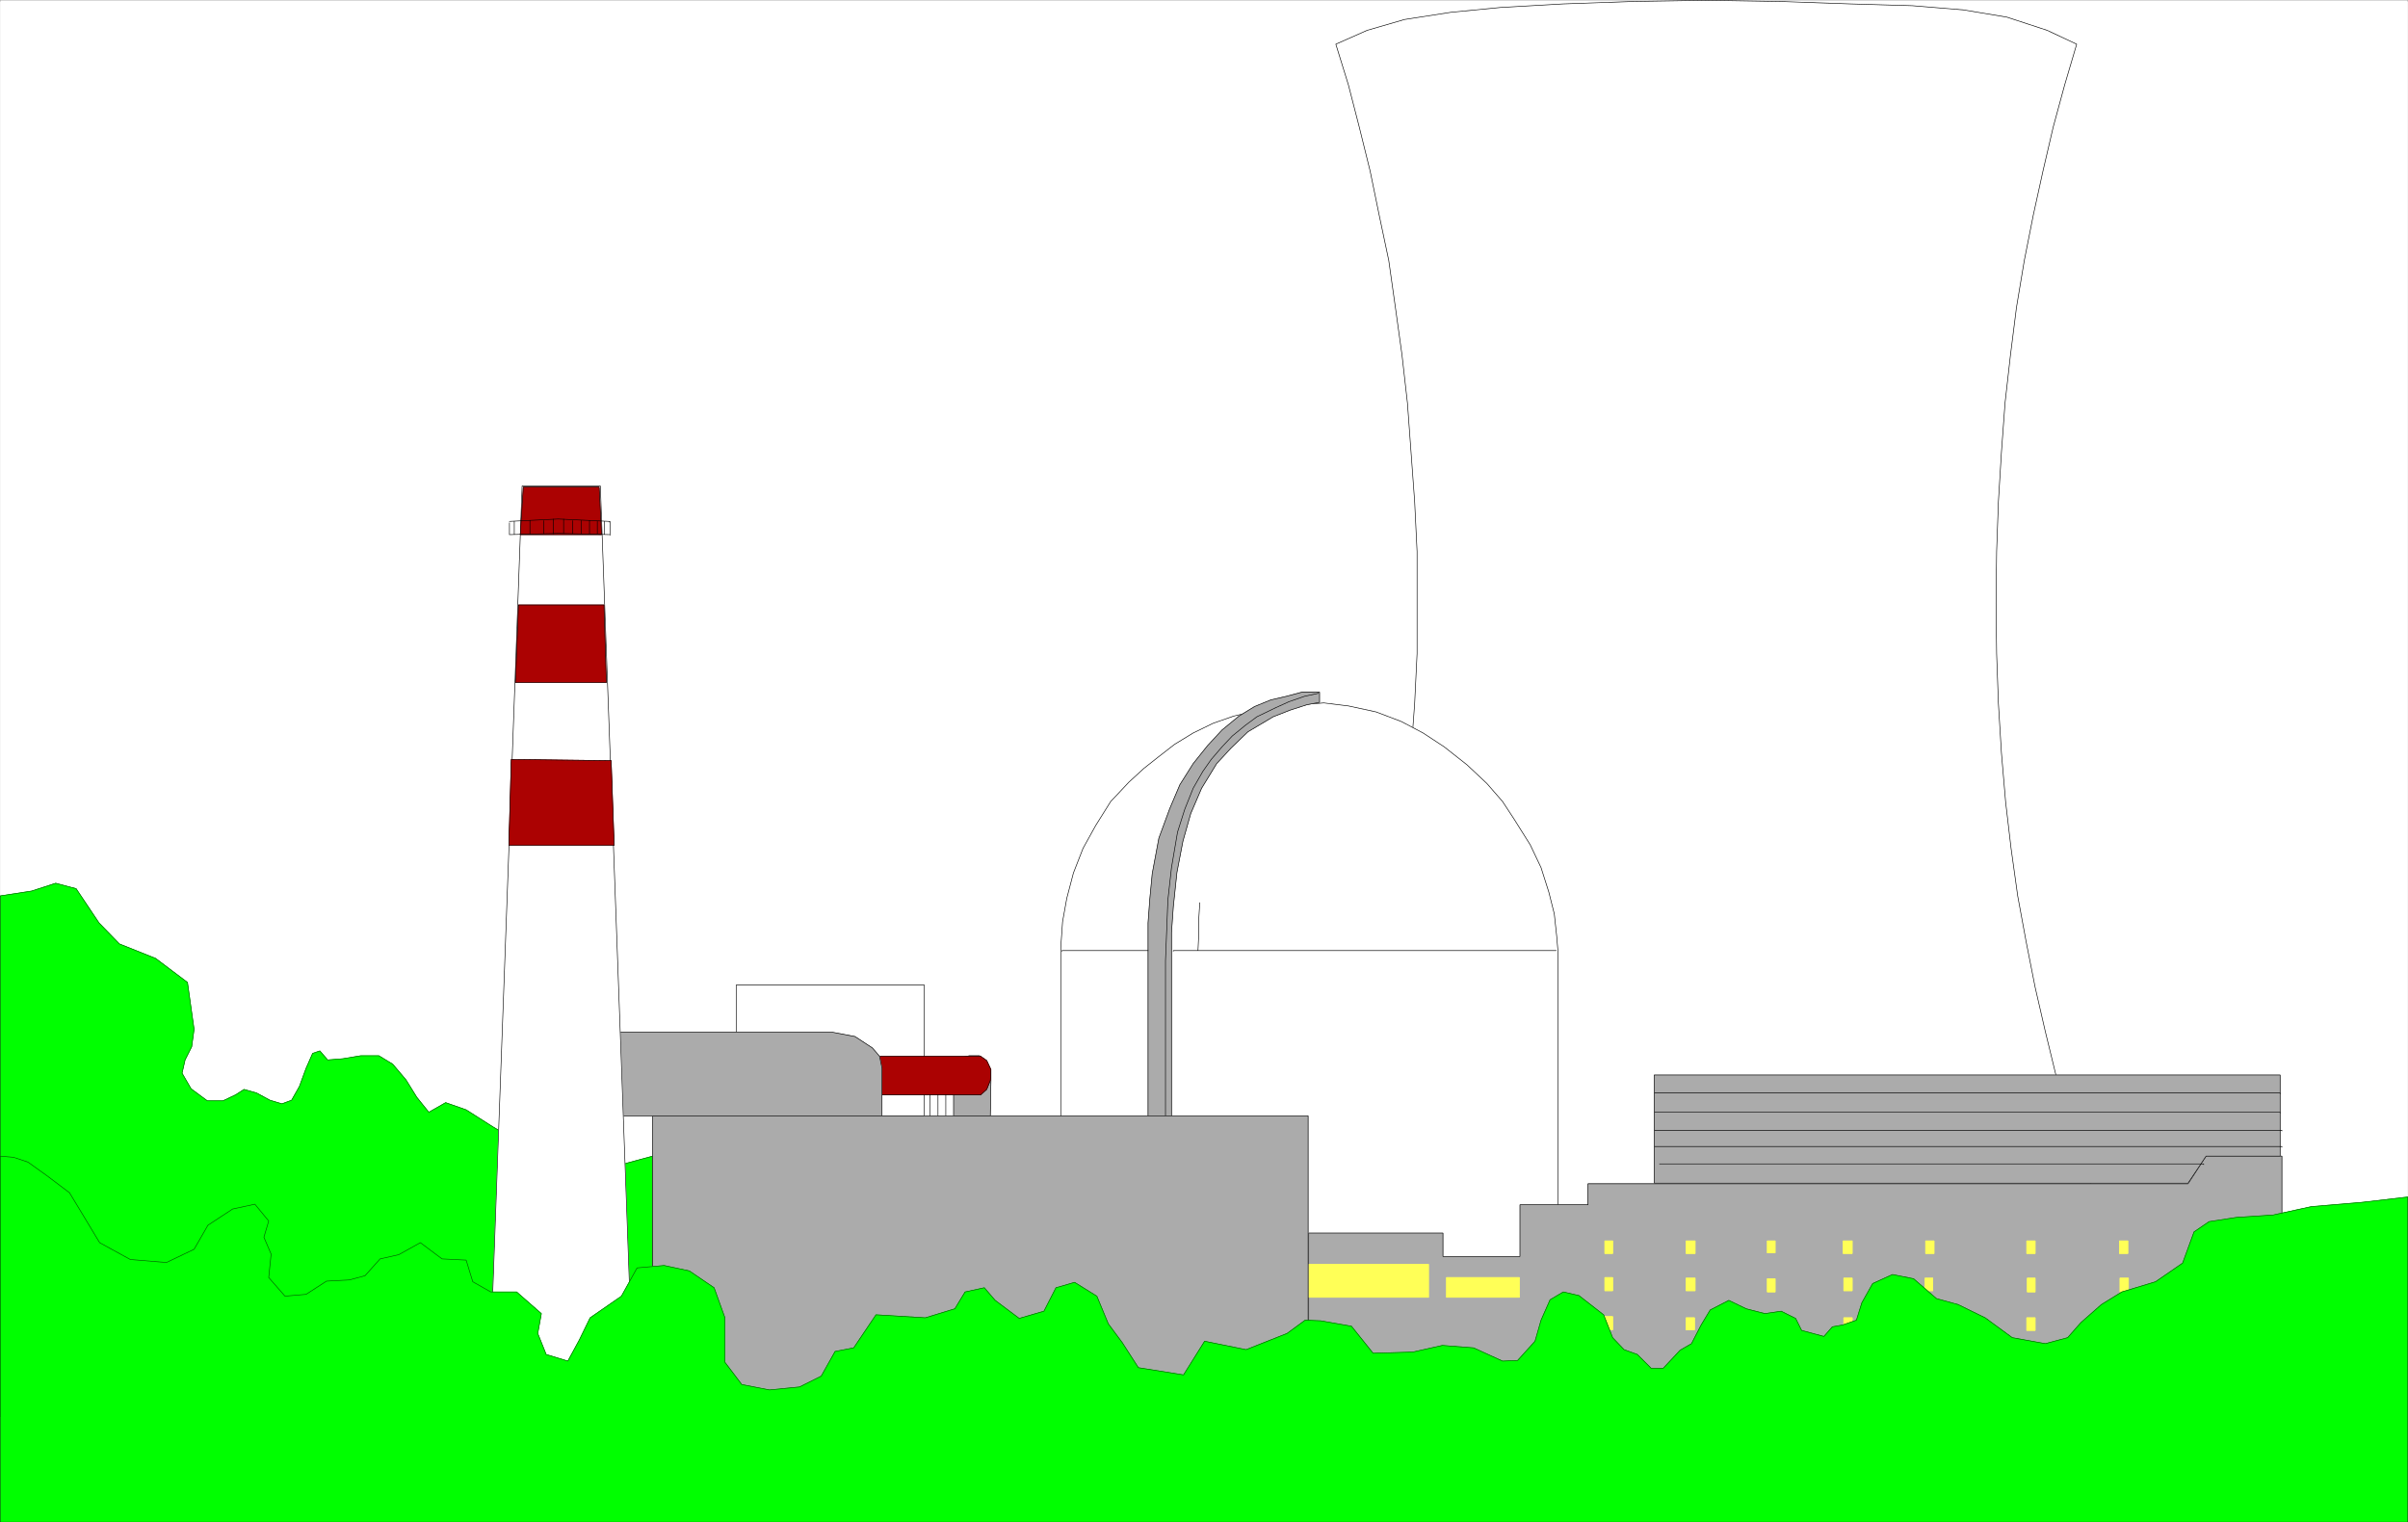 <svg xmlns="http://www.w3.org/2000/svg" width="2997.758" height="1895.137"><rect width="100%" height="100%" fill="#808080" stroke="none"/><defs><clipPath id="a"><path d="M0 0h2997.016v1892.574H0Zm0 0"/></clipPath></defs><path fill="#fff" d="M.371 1894.766h2997.016V.37H.371Zm0 0"/><g clip-path="url(#a)" transform="translate(.371 2.192)"><path fill="#fff" fill-rule="evenodd" stroke="#fff" stroke-linecap="square" stroke-linejoin="bevel" stroke-miterlimit="10" stroke-width=".743" d="M0 1892.574h2997.016V-1.82H0Zm0 0"/></g><path fill="#0f0" fill-rule="evenodd" stroke="#0f0" stroke-linecap="square" stroke-linejoin="bevel" stroke-miterlimit="10" stroke-width=".743" d="m812.555 1439.133-44.18 11.965-38.242 1.488-36.715-8.957-40.43-17.242-39.726-23.93-32.96-20.957-25.493-8.953-20.957 11.965-15.016-18.691-13.449-21.7-16.5-19.472-17.242-10.477H449.16l-22.481 3.754-18.73 1.484-9.735-11.222-8.996 3.011-8.21 18.692-8.25 22.441-9.735 17.203-12.004 4.496-14.977-4.496-16.5-8.953-15.715-4.496-10.48 6.727-15.758 7.465h-19.472l-20.215-14.934-11.258-19.473 3.75-16.46 8.254-16.462 2.969-21.699-8.211-58.34-39.727-29.949-44.965-17.949-25.453-26.195-28.504-42.618-25.453-6.765-29.988 9.734-38.946 5.985v647.925l609.141-5.238 203.043-159.336zm0 0"/><path fill="none" stroke="#025702" stroke-linecap="square" stroke-linejoin="bevel" stroke-miterlimit="10" stroke-width=".743" d="m812.555 1439.133-44.18 11.965-38.242 1.488-36.715-8.957-40.43-17.242-39.726-23.93-32.96-20.957-25.493-8.953-20.957 11.965-15.016-18.691-13.449-21.7-16.5-19.472-17.242-10.477H449.16l-22.481 3.754-18.73 1.484-9.735-11.222-8.996 3.011-8.21 18.692-8.25 22.441-9.735 17.203-12.004 4.496-14.977-4.496-16.5-8.953-15.715-4.496-10.48 6.727-15.758 7.465h-19.472l-20.215-14.934-11.258-19.473 3.75-16.46 8.254-16.462 2.969-21.699-8.211-58.34-39.727-29.949-44.965-17.949-25.453-26.195-28.504-42.618-25.453-6.765-29.988 9.734-38.946 5.985v647.925l609.141-5.238 203.043-159.336zm0 0"/><path fill="#fff" fill-rule="evenodd" stroke="#fff" stroke-linecap="square" stroke-linejoin="bevel" stroke-miterlimit="10" stroke-width=".743" d="m2627.266 1534.89-1004.754-.741 18.73-46.375 16.461-48.64 17.243-50.126 14.234-52.394 14.23-52.356 12.004-55.363 12.004-56.852 9.735-56.89 8.21-59.082 6.766-57.633 8.992-122.695 3.012-62.09V686.46l-3.012-62.094-4.496-61.347-4.496-61.387-6.765-59.824-8.211-59.117-8.25-58.375-12.004-56.852-11.219-54.625-13.492-54.582-13.488-52.394-15.72-50.872 38.946-17.203 46.45-13.488 57.71-8.953 61.426-5.984 78.672-4.496 86.176-3.012L2125.262.37l91.414 1.485 86.918 3.012 77.145 2.23 63.695 5.238 53.957 8.992 50.207 16.461 36.715 17.203-15.016 50.872-14.234 52.394-12.707 54.582-12.004 54.625-11.258 56.852-9.738 58.375-7.469 59.117-6.762 59.824-4.496 61.387-3.754 61.347-2.23 62.094-.742 64.317.742 62.875 2.23 62.09 3.754 61.347 5.238 61.348 6.766 57.633 8.25 59.082 10.477 56.89 11.222 56.852 12.746 55.363 12.747 52.356 14.976 52.394 16.5 50.125 17.984 49.383zm0 0"/><path fill="none" stroke="#000" stroke-linecap="square" stroke-linejoin="bevel" stroke-miterlimit="10" stroke-width=".743" d="m2627.266 1534.89-1004.754-.741 18.73-46.375 16.461-48.64 17.243-50.126 14.234-52.394 14.23-52.356 12.004-55.363 12.004-56.852 9.735-56.89 8.21-59.082 6.766-57.633 8.992-122.695 3.012-62.09V686.46l-3.012-62.094-4.496-61.347-4.496-61.387-6.765-59.824-8.211-59.117-8.25-58.375-12.004-56.852-11.219-54.625-13.492-54.582-13.488-52.394-15.72-50.872 38.946-17.203 46.45-13.488 57.71-8.953 61.426-5.984 78.672-4.496 86.176-3.012L2125.262.37l91.414 1.485 86.918 3.012 77.145 2.23 63.695 5.238 53.957 8.992 50.207 16.461 36.715 17.203-15.016 50.872-14.234 52.394-12.707 54.582-12.004 54.625-11.258 56.852-9.738 58.375-7.469 59.117-6.762 59.824-4.496 61.387-3.754 61.347-2.23 62.094-.742 64.317.742 62.875 2.23 62.09 3.754 61.347 5.238 61.348 6.766 57.633 8.25 59.082 10.477 56.89 11.222 56.852 12.746 55.363 12.747 52.356 14.976 52.394 16.5 50.125 17.984 49.383zm0 0"/><path fill="#fff" fill-rule="evenodd" stroke="#fff" stroke-linecap="square" stroke-linejoin="bevel" stroke-miterlimit="10" stroke-width=".743" d="M1320.543 1801.98v-622.468l2.27-32.18 5.238-29.168 8.25-31.437 11.965-30.656 15.758-28.465 18.726-29.91 22.485-23.93 18.73-17.203 17.985-14.235 20.214-15.718 23.227-14.192 24.71-12.004 25.493-8.953 21.738-5.238 31.438-7.469 29.988-1.527L1647.97 875l30.73 3.754 34.45 7.469 31.472 11.965 26.98 14.23 26.235 17.203 28.465 22.446 24.711 23.183 19.512 22.446 14.234 21.699 20.215 32.18 13.488 28.425 9.735 30.657 6.765 26.937 2.973 27.684 1.523 17.988v616.488zm0 0"/><path fill="none" stroke="#000" stroke-linecap="square" stroke-linejoin="bevel" stroke-miterlimit="10" stroke-width=".743" d="M1320.543 1801.98v-622.468l2.27-32.18 5.238-29.168 8.25-31.437 11.965-30.656 15.758-28.465 18.726-29.91 22.485-23.93 18.73-17.203 17.985-14.235 20.214-15.718 23.227-14.192 24.71-12.004 25.493-8.953 21.738-5.238 31.438-7.469 29.988-1.527L1647.97 875l30.73 3.754 34.45 7.469 31.472 11.965 26.98 14.23 26.235 17.203 28.465 22.446 24.711 23.183 19.512 22.446 14.234 21.699 20.215 32.18 13.488 28.425 9.735 30.657 6.765 26.937 2.973 27.684 1.523 17.988v616.488zm0 0"/><path fill="#ababab" fill-rule="evenodd" stroke="#ababab" stroke-linecap="square" stroke-linejoin="bevel" stroke-miterlimit="10" stroke-width=".743" d="m1642.727 874.258-15.719 2.969-20.996 6.765-20.957 8.211-31.477 18.692-20.996 20.215-17.984 19.468-18.73 30.657-13.489 31.437-9.738 34.406-7.465 38.907-4.496 42.656-2.27 32.14v496.805h-29.207v-508.77l2.227-29.91 3.012-31.437 8.25-44.145 13.488-36.636 12.711-29.95 16.5-26.16 17.984-22.48 17.985-19.434 20.96-17.203 19.508-11.965 20.215-8.25 19.473-4.496 19.473-5.238h21.738zm0 0"/><path fill="none" stroke="#000" stroke-linecap="square" stroke-linejoin="bevel" stroke-miterlimit="10" stroke-width=".743" d="m1642.727 874.258-15.719 2.969-20.996 6.765-20.957 8.211-31.477 18.692-20.996 20.215-17.984 19.468-18.73 30.657-13.489 31.437-9.738 34.406-7.465 38.907-4.496 42.656-2.27 32.14v496.805h-29.207v-508.77l2.227-29.91 3.012-31.437 8.25-44.145 13.488-36.636 12.711-29.95 16.5-26.16 17.984-22.48 17.985-19.434 20.96-17.203 19.508-11.965 20.215-8.25 19.473-4.496 19.473-5.238h21.738zm0 0"/><path fill="none" stroke="#000" stroke-linecap="square" stroke-linejoin="bevel" stroke-miterlimit="10" stroke-width=".743" d="M1641.243 863.035 1624 866.75l-19.472 6.762-16.5 7.469-23.227 11.222-14.23 10.48-16.461 13.45-12.75 13.488-13.489 15.72-10.476 14.937-12.004 20.957-10.48 26.195-8.993 28.426-7.507 44.144-4.497 40.39-2.972 75.583v460.129"/><path fill="#ababab" fill-rule="evenodd" stroke="#ababab" stroke-linecap="square" stroke-linejoin="bevel" stroke-miterlimit="10" stroke-width=".743" d="m1232.883 1389.008.742-42.656v-13.453l-5.984-12.004-8.25-6.723h-12.707l-8.992 2.266-6.766 5.984-2.969 10.477-.785 13.453v42.656zm0 0"/><path fill="none" stroke="#000" stroke-linecap="square" stroke-linejoin="bevel" stroke-miterlimit="10" stroke-width=".743" d="m1232.883 1389.008.742-42.656v-13.453l-5.984-12.004-8.25-6.723h-12.707l-8.992 2.266-6.766 5.984-2.969 10.477-.785 13.453v42.656zm0 0"/><path fill="#fff" fill-rule="evenodd" stroke="#fff" stroke-linecap="square" stroke-linejoin="bevel" stroke-miterlimit="10" stroke-width=".743" d="M916.72 1389.008v-163.125h233.737v163.125h-234.48Zm0 0"/><path fill="none" stroke="#000" stroke-linecap="square" stroke-linejoin="bevel" stroke-miterlimit="10" stroke-width=".743" d="M916.72 1389.008v-163.125h233.737v163.125h-234.48Zm0 0"/><path fill="#ab0202" fill-rule="evenodd" stroke="#ab0202" stroke-linecap="square" stroke-linejoin="bevel" stroke-miterlimit="10" stroke-width=".743" d="M1090.52 1314.914h130.398l7.47 5.239 5.237 11.222-.742 13.489-4.496 11.222-7.469 6.727H1096.54v-32.18zm0 0"/><path fill="none" stroke="#000" stroke-linecap="square" stroke-linejoin="bevel" stroke-miterlimit="10" stroke-width=".743" d="M1090.52 1314.914h130.398l7.47 5.239 5.237 11.222-.742 13.489-4.496 11.222-7.469 6.727H1096.54v-32.18zm0 0"/><path fill="#ababab" fill-rule="evenodd" stroke="#ababab" stroke-linecap="square" stroke-linejoin="bevel" stroke-miterlimit="10" stroke-width=".743" d="M1629.239 1534.89h167.113v29.169h95.871v-64.32h84.691v-26.196h747.008l22.48-34.41h94.387v77.809l1.489 296.261-1213.04.743zm0 0"/><path fill="none" stroke="#000" stroke-linecap="square" stroke-linejoin="bevel" stroke-miterlimit="10" stroke-width=".743" d="M1629.239 1534.89h167.113v29.169h95.871v-64.32h84.691v-26.196h747.008l22.48-34.41h94.387v77.809l1.489 296.261-1213.04.743zm-461.535-172.077v26.937m9.734-26.937v27.68m-19.473-27.68v26.937m779.227-206.484H1460.68v.742m-31.476-.742H1322.07v.742m169.301-.742.782-16.465v-19.469l1.488-23.93v.743"/><path fill="#ababab" fill-rule="evenodd" stroke="#ababab" stroke-linecap="square" stroke-linejoin="bevel" stroke-miterlimit="10" stroke-width=".743" d="M1098.028 1389.008H774.356L770.602 1285h265.996l27.723 5.242 21.703 14.192 8.992 10.48 3.012 14.977zm0 0"/><path fill="none" stroke="#000" stroke-linecap="square" stroke-linejoin="bevel" stroke-miterlimit="10" stroke-width=".743" d="M1098.028 1389.008H774.356L770.602 1285h265.996l27.723 5.242 21.703 14.192 8.992 10.48 3.012 14.977zm0 0"/><path fill="#ababab" fill-rule="evenodd" stroke="#ababab" stroke-linecap="square" stroke-linejoin="bevel" stroke-miterlimit="10" stroke-width=".743" d="M2059.34 1338.141h779.223v100.992h-92.16l-22.48 33.668H2059.34zm0 0"/><path fill="none" stroke="#000" stroke-linecap="square" stroke-linejoin="bevel" stroke-miterlimit="10" stroke-width=".743" d="M2059.34 1338.141h779.223v100.992h-92.16l-22.48 33.668H2059.34zm0 0"/><path fill="none" stroke="#000" stroke-linecap="square" stroke-linejoin="bevel" stroke-miterlimit="10" stroke-width=".743" d="M2060.082 1360.582h778.48v.742m-778.48 23.188h778.48v.742m-778.48 21.699h780.707v.747m-780.707 19.468h780.707v.746m-774.726 20.918h677.328v.782"/><path fill="#fff" fill-rule="evenodd" stroke="#fff" stroke-linecap="square" stroke-linejoin="bevel" stroke-miterlimit="10" stroke-width=".743" d="m791.598 1819.188-44.223-1214.29h-97.398l-44.219 1214.29Zm0 0"/><path fill="none" stroke="#000" stroke-linecap="square" stroke-linejoin="bevel" stroke-miterlimit="10" stroke-width=".743" d="m791.598 1819.188-44.223-1214.29h-97.398l-44.219 1214.29Zm0 0"/><path fill="#ab0202" fill-rule="evenodd" stroke="#ab0202" stroke-linecap="square" stroke-linejoin="bevel" stroke-miterlimit="10" stroke-width=".743" d="m745.891 606.383 2.973 59.117H647.71l3.754-59.117zm0 0"/><path fill="none" stroke="#000" stroke-linecap="square" stroke-linejoin="bevel" stroke-miterlimit="10" stroke-width=".743" d="m745.891 606.383 2.973 59.117H647.71l3.754-59.117zm0 0"/><path fill="#ab0202" fill-rule="evenodd" stroke="#ab0202" stroke-linecap="square" stroke-linejoin="bevel" stroke-miterlimit="10" stroke-width=".743" d="m751.875 753.047 3.008 96.5H641.727l3.754-96.5zm0 0"/><path fill="none" stroke="#000" stroke-linecap="square" stroke-linejoin="bevel" stroke-miterlimit="10" stroke-width=".743" d="m751.875 753.047 3.008 96.5H641.727l3.754-96.5zm0 0"/><path fill="#ab0202" fill-rule="evenodd" stroke="#ab0202" stroke-linecap="square" stroke-linejoin="bevel" stroke-miterlimit="10" stroke-width=".743" d="m636.489 945.34 124.379 1.485 3.753 105.492H633.477Zm0 0"/><path fill="none" stroke="#000" stroke-linecap="square" stroke-linejoin="bevel" stroke-miterlimit="10" stroke-width=".743" d="m636.489 945.34 124.379 1.485 3.753 105.492H633.477Zm-2.266-279.84 61.465-1.484 63.691 1.484v.746M634.223 649.04l60.723-2.97 63.652 2.97v.745M634.223 665.5v-14.972.78m125.157-2.268v17.206m-6.762-17.206v15.718M640.243 649.04v15.718m19.472-16.461v16.461m17.242-16.461v15.719m11.965-17.946v18.688m12.746-18.688v17.204m11.262-14.977v15.719m10.48-15.719v15.719m10.477-15.719v16.461m9.734-15.718v14.976"/><path fill="#ffff57" fill-rule="evenodd" stroke="#ffff57" stroke-linecap="square" stroke-linejoin="bevel" stroke-miterlimit="10" stroke-width=".743" d="M1629.239 1573.793h149.128v41.133H1629.24zm0 0"/><path fill="none" stroke="#ffff57" stroke-linecap="square" stroke-linejoin="bevel" stroke-miterlimit="10" stroke-width=".743" d="M1629.239 1573.793h149.128v41.133H1629.24zm0 0"/><path fill="#ffff57" fill-rule="evenodd" stroke="#ffff57" stroke-linecap="square" stroke-linejoin="bevel" stroke-miterlimit="10" stroke-width=".743" d="M1800.809 1614.926h90.672v-24.672h-90.672zm0 0"/><path fill="none" stroke="#ffff57" stroke-linecap="square" stroke-linejoin="bevel" stroke-miterlimit="10" stroke-width=".743" d="M1800.809 1614.926h90.672v-24.672h-90.672zm0 0"/><path fill="#ffff57" fill-rule="evenodd" stroke="#ffff57" stroke-linecap="square" stroke-linejoin="bevel" stroke-miterlimit="10" stroke-width=".743" d="M1997.13 1638.895h10.48v16.46h-10.48zm0 0"/><path fill="none" stroke="#ffff57" stroke-linecap="square" stroke-linejoin="bevel" stroke-miterlimit="10" stroke-width=".743" d="M1997.13 1638.895h10.48v16.46h-10.48zm0 0"/><path fill="#ffff57" fill-rule="evenodd" stroke="#ffff57" stroke-linecap="square" stroke-linejoin="bevel" stroke-miterlimit="10" stroke-width=".743" d="M2099.024 1640.383h10.48v14.973h-10.48zm0 0"/><path fill="none" stroke="#ffff57" stroke-linecap="square" stroke-linejoin="bevel" stroke-miterlimit="10" stroke-width=".743" d="M2099.024 1640.383h10.48v14.973h-10.48zm0 0"/><path fill="#ffff57" fill-rule="evenodd" stroke="#ffff57" stroke-linecap="square" stroke-linejoin="bevel" stroke-miterlimit="10" stroke-width=".743" d="M2523.102 1640.383h10.48v15.719h-10.48zm0 0"/><path fill="none" stroke="#ffff57" stroke-linecap="square" stroke-linejoin="bevel" stroke-miterlimit="10" stroke-width=".743" d="M2523.102 1640.383h10.48v15.719h-10.48zm0 0"/><path fill="#ffff57" fill-rule="evenodd" stroke="#ffff57" stroke-linecap="square" stroke-linejoin="bevel" stroke-miterlimit="10" stroke-width=".743" d="M2295.344 1640.383h10.48v14.973h-10.48zm0 0"/><path fill="none" stroke="#ffff57" stroke-linecap="square" stroke-linejoin="bevel" stroke-miterlimit="10" stroke-width=".743" d="M2295.344 1640.383h10.48v14.973h-10.48zm0 0"/><path fill="#ffff57" fill-rule="evenodd" stroke="#ffff57" stroke-linecap="square" stroke-linejoin="bevel" stroke-miterlimit="10" stroke-width=".743" d="M1997.871 1544.625h9.739v15.72h-9.738zm0 0"/><path fill="none" stroke="#ffff57" stroke-linecap="square" stroke-linejoin="bevel" stroke-miterlimit="10" stroke-width=".743" d="M1997.871 1544.625h9.739v15.72h-9.738zm0 0"/><path fill="#ffff57" fill-rule="evenodd" stroke="#ffff57" stroke-linecap="square" stroke-linejoin="bevel" stroke-miterlimit="10" stroke-width=".743" d="M2200.176 1544.625h9.734v14.938h-9.734zm0 0"/><path fill="none" stroke="#ffff57" stroke-linecap="square" stroke-linejoin="bevel" stroke-miterlimit="10" stroke-width=".743" d="M2200.176 1544.625h9.734v14.938h-9.734zm0 0"/><path fill="#ffff57" fill-rule="evenodd" stroke="#ffff57" stroke-linecap="square" stroke-linejoin="bevel" stroke-miterlimit="10" stroke-width=".743" d="M2397.239 1544.625h10.48v15.72h-10.48zm0 0"/><path fill="none" stroke="#ffff57" stroke-linecap="square" stroke-linejoin="bevel" stroke-miterlimit="10" stroke-width=".743" d="M2397.239 1544.625h10.48v15.72h-10.48zm0 0"/><path fill="#ffff57" fill-rule="evenodd" stroke="#ffff57" stroke-linecap="square" stroke-linejoin="bevel" stroke-miterlimit="10" stroke-width=".743" d="M2295.344 1591h10.48v15.715h-10.48zm0 0"/><path fill="none" stroke="#ffff57" stroke-linecap="square" stroke-linejoin="bevel" stroke-miterlimit="10" stroke-width=".743" d="M2295.344 1591h10.48v15.715h-10.48zm0 0"/><path fill="#ffff57" fill-rule="evenodd" stroke="#ffff57" stroke-linecap="square" stroke-linejoin="bevel" stroke-miterlimit="10" stroke-width=".743" d="M2396.496 1591h9.739v15.715h-9.739zm0 0"/><path fill="none" stroke="#ffff57" stroke-linecap="square" stroke-linejoin="bevel" stroke-miterlimit="10" stroke-width=".743" d="M2396.496 1591h9.739v15.715h-9.739zm0 0"/><path fill="#ffff57" fill-rule="evenodd" stroke="#ffff57" stroke-linecap="square" stroke-linejoin="bevel" stroke-miterlimit="10" stroke-width=".743" d="M2523.848 1591h9.734v17.203h-9.734zm0 0"/><path fill="none" stroke="#ffff57" stroke-linecap="square" stroke-linejoin="bevel" stroke-miterlimit="10" stroke-width=".743" d="M2523.848 1591h9.734v17.203h-9.734zm0 0"/><path fill="#ffff57" fill-rule="evenodd" stroke="#ffff57" stroke-linecap="square" stroke-linejoin="bevel" stroke-miterlimit="10" stroke-width=".743" d="M2639.23 1591h10.516v17.203h-10.515zm0 0"/><path fill="none" stroke="#ffff57" stroke-linecap="square" stroke-linejoin="bevel" stroke-miterlimit="10" stroke-width=".743" d="M2639.23 1591h10.516v17.203h-10.515zm0 0"/><path fill="#ffff57" fill-rule="evenodd" stroke="#ffff57" stroke-linecap="square" stroke-linejoin="bevel" stroke-miterlimit="10" stroke-width=".743" d="M2638.489 1544.625h10.476v15.72h-10.476zm0 0"/><path fill="none" stroke="#ffff57" stroke-linecap="square" stroke-linejoin="bevel" stroke-miterlimit="10" stroke-width=".743" d="M2638.489 1544.625h10.476v15.72h-10.476zm0 0"/><path fill="#ffff57" fill-rule="evenodd" stroke="#ffff57" stroke-linecap="square" stroke-linejoin="bevel" stroke-miterlimit="10" stroke-width=".743" d="M2523.102 1544.625h10.48v15.72h-10.48zm0 0"/><path fill="none" stroke="#ffff57" stroke-linecap="square" stroke-linejoin="bevel" stroke-miterlimit="10" stroke-width=".743" d="M2523.102 1544.625h10.48v15.72h-10.48zm0 0"/><path fill="#ffff57" fill-rule="evenodd" stroke="#ffff57" stroke-linecap="square" stroke-linejoin="bevel" stroke-miterlimit="10" stroke-width=".743" d="M1997.871 1590.254h9.739v16.461h-9.738zm0 0"/><path fill="none" stroke="#ffff57" stroke-linecap="square" stroke-linejoin="bevel" stroke-miterlimit="10" stroke-width=".743" d="M1997.871 1590.254h9.739v16.461h-9.738zm0 0"/><path fill="#ffff57" fill-rule="evenodd" stroke="#ffff57" stroke-linecap="square" stroke-linejoin="bevel" stroke-miterlimit="10" stroke-width=".743" d="M2099.024 1591h11.262v15.715h-11.262zm0 0"/><path fill="none" stroke="#ffff57" stroke-linecap="square" stroke-linejoin="bevel" stroke-miterlimit="10" stroke-width=".743" d="M2099.024 1591h11.262v15.715h-11.262zm0 0"/><path fill="#ffff57" fill-rule="evenodd" stroke="#ffff57" stroke-linecap="square" stroke-linejoin="bevel" stroke-miterlimit="10" stroke-width=".743" d="M2200.176 1591.743h9.734v16.46h-9.734zm0 0"/><path fill="none" stroke="#ffff57" stroke-linecap="square" stroke-linejoin="bevel" stroke-miterlimit="10" stroke-width=".743" d="M2200.176 1591.743h9.734v16.46h-9.734zm0 0"/><path fill="#ffff57" fill-rule="evenodd" stroke="#ffff57" stroke-linecap="square" stroke-linejoin="bevel" stroke-miterlimit="10" stroke-width=".743" d="M2294.602 1544.625h11.223v15.72h-11.223zm0 0"/><path fill="none" stroke="#ffff57" stroke-linecap="square" stroke-linejoin="bevel" stroke-miterlimit="10" stroke-width=".743" d="M2294.602 1544.625h11.223v15.72h-11.223zm0 0"/><path fill="#ffff57" fill-rule="evenodd" stroke="#ffff57" stroke-linecap="square" stroke-linejoin="bevel" stroke-miterlimit="10" stroke-width=".743" d="M2099.024 1544.625h11.262v15.72h-11.262zm0 0"/><path fill="none" stroke="#ffff57" stroke-linecap="square" stroke-linejoin="bevel" stroke-miterlimit="10" stroke-width=".743" d="M2099.024 1544.625h11.262v15.72h-11.262zm0 0"/><path fill="#ababab" fill-rule="evenodd" stroke="#ababab" stroke-linecap="square" stroke-linejoin="bevel" stroke-miterlimit="10" stroke-width=".743" d="M812.555 1389.008h815.942v430.18H812.555Zm0 0"/><path fill="none" stroke="#000" stroke-linecap="square" stroke-linejoin="bevel" stroke-miterlimit="10" stroke-width=".743" d="M812.555 1389.008h815.942v430.18H812.555Zm0 0"/><path fill="#0f0" fill-rule="evenodd" stroke="#0f0" stroke-linecap="square" stroke-linejoin="bevel" stroke-miterlimit="10" stroke-width=".743" d="m16.871 1440.621 17.946 5.98 24.008 17.204 27.722 20.961 17.203 28.426 20.254 33.664 38.203 20.957 44.965 3.754 34.446-16.461 17.242-29.953 30.734-20.176 27.723-5.98 17.203 20.917-5.98 20.215 8.992 20.957-3.012 29.168 20.254 23.188 26.234-2.227 25.457-16.46 28.465-1.49 19.469-5.237 18.77-20.957 23.226-5.243 26.937-14.972 26.98 20.215 29.99 1.484 8.25 26.941 22.444 12.707h32.22l30.73 26.938-4.496 24.715 10.48 26.156 26.977 8.25 14.234-26.195 13.488-27.684 38.985-26.941 19.472-35.153 33.703-3.007 31.477 6.761 30.73 20.922 13.489 37.418v55.363l20.96 27.684 34.485 6.727 37.457-3.715 26.98-13.489 17.204-30.656 23.226-4.496 27.723-41.172 61.465 3.754 36.715-11.223 12.707-20.957 24.007-5.238 13.489 15.715 29.949 22.445 30.734-8.953 14.977-29.207 23.223-6.726 27.722 17.203 14.235 34.41 17.242 23.222 20.215 31.399 56.187 8.992 26.235-41.914 51.69 10.477 50.946-20.172 22.485-16.465 19.511.746 38.2 6.723 26.98 33.668 49.422-1.489 36.715-8.25 38.98 3.012 35.973 16.461 18.73-.742 21.7-23.969 7.507-26.16 11.223-25.453 16.5-9.735 19.473 4.496 30.73 23.93 11.223 28.465 14.23 14.934 16.5 5.984 17.246 17.203h14.973l20.996-22.441 14.234-8.211 11.965-23.188 11.262-18.73 23.223-11.965 21.703 10.48 23.222 5.98 20.254-2.968 17.989 8.953 7.468 14.977 27.72 7.465 10.519-11.965 12.707-2.227 17.242-5.984 6.765-21.7 13.489-23.968 24.71-11.219 26.239 5.238 28.465 24.711 26.976 7.47 33.707 16.46 33.703 24.711 41.212 7.469 27.722-7.469 16.5-18.73 25.453-22.442 25.493-15.719 41.957-12.707 33.703-23.187 14.234-38.906 18.727-12.746 33.742-5.2 45.71-3.011 47.934-10.477 62.172-5.242 57.711-6.723v404.762H.371v-455.633zm0 0"/><path fill="none" stroke="#025702" stroke-linecap="square" stroke-linejoin="bevel" stroke-miterlimit="10" stroke-width=".743" d="m16.871 1440.621 17.946 5.98 24.008 17.204 27.722 20.961 17.203 28.426 20.254 33.664 38.203 20.957 44.965 3.754 34.446-16.461 17.242-29.953 30.734-20.176 27.723-5.98 17.203 20.917-5.98 20.215 8.992 20.957-3.012 29.168 20.254 23.188 26.234-2.227 25.457-16.46 28.465-1.49 19.469-5.237 18.77-20.957 23.226-5.243 26.937-14.972 26.98 20.215 29.99 1.484 8.25 26.941 22.444 12.707h32.22l30.73 26.938-4.496 24.715 10.48 26.156 26.977 8.25 14.234-26.195 13.488-27.684 38.985-26.941 19.472-35.153 33.703-3.007 31.477 6.761 30.73 20.922 13.489 37.418v55.363l20.96 27.684 34.485 6.727 37.457-3.715 26.98-13.489 17.204-30.656 23.226-4.496 27.723-41.172 61.465 3.754 36.715-11.223 12.707-20.957 24.007-5.238 13.489 15.715 29.949 22.445 30.734-8.953 14.977-29.207 23.223-6.726 27.722 17.203 14.235 34.41 17.242 23.222 20.215 31.399 56.187 8.992 26.235-41.914 51.69 10.477 50.946-20.172 22.485-16.465 19.511.746 38.2 6.723 26.98 33.668 49.422-1.489 36.715-8.25 38.98 3.012 35.973 16.461 18.73-.742 21.7-23.969 7.507-26.16 11.223-25.453 16.5-9.735 19.473 4.496 30.73 23.93 11.223 28.465 14.23 14.934 16.5 5.984 17.246 17.203h14.973l20.996-22.441 14.234-8.211 11.965-23.188 11.262-18.73 23.223-11.965 21.703 10.48 23.222 5.98 20.254-2.968 17.989 8.953 7.468 14.977 27.72 7.465 10.519-11.965 12.707-2.227 17.242-5.984 6.765-21.7 13.489-23.968 24.71-11.219 26.239 5.238 28.465 24.711 26.976 7.47 33.707 16.46 33.703 24.711 41.212 7.469 27.722-7.469 16.5-18.73 25.453-22.442 25.493-15.719 41.957-12.707 33.703-23.187 14.234-38.906 18.727-12.746 33.742-5.2 45.71-3.011 47.934-10.477 62.172-5.242 57.711-6.723v404.762H.371v-455.633zm0 0"/></svg>
